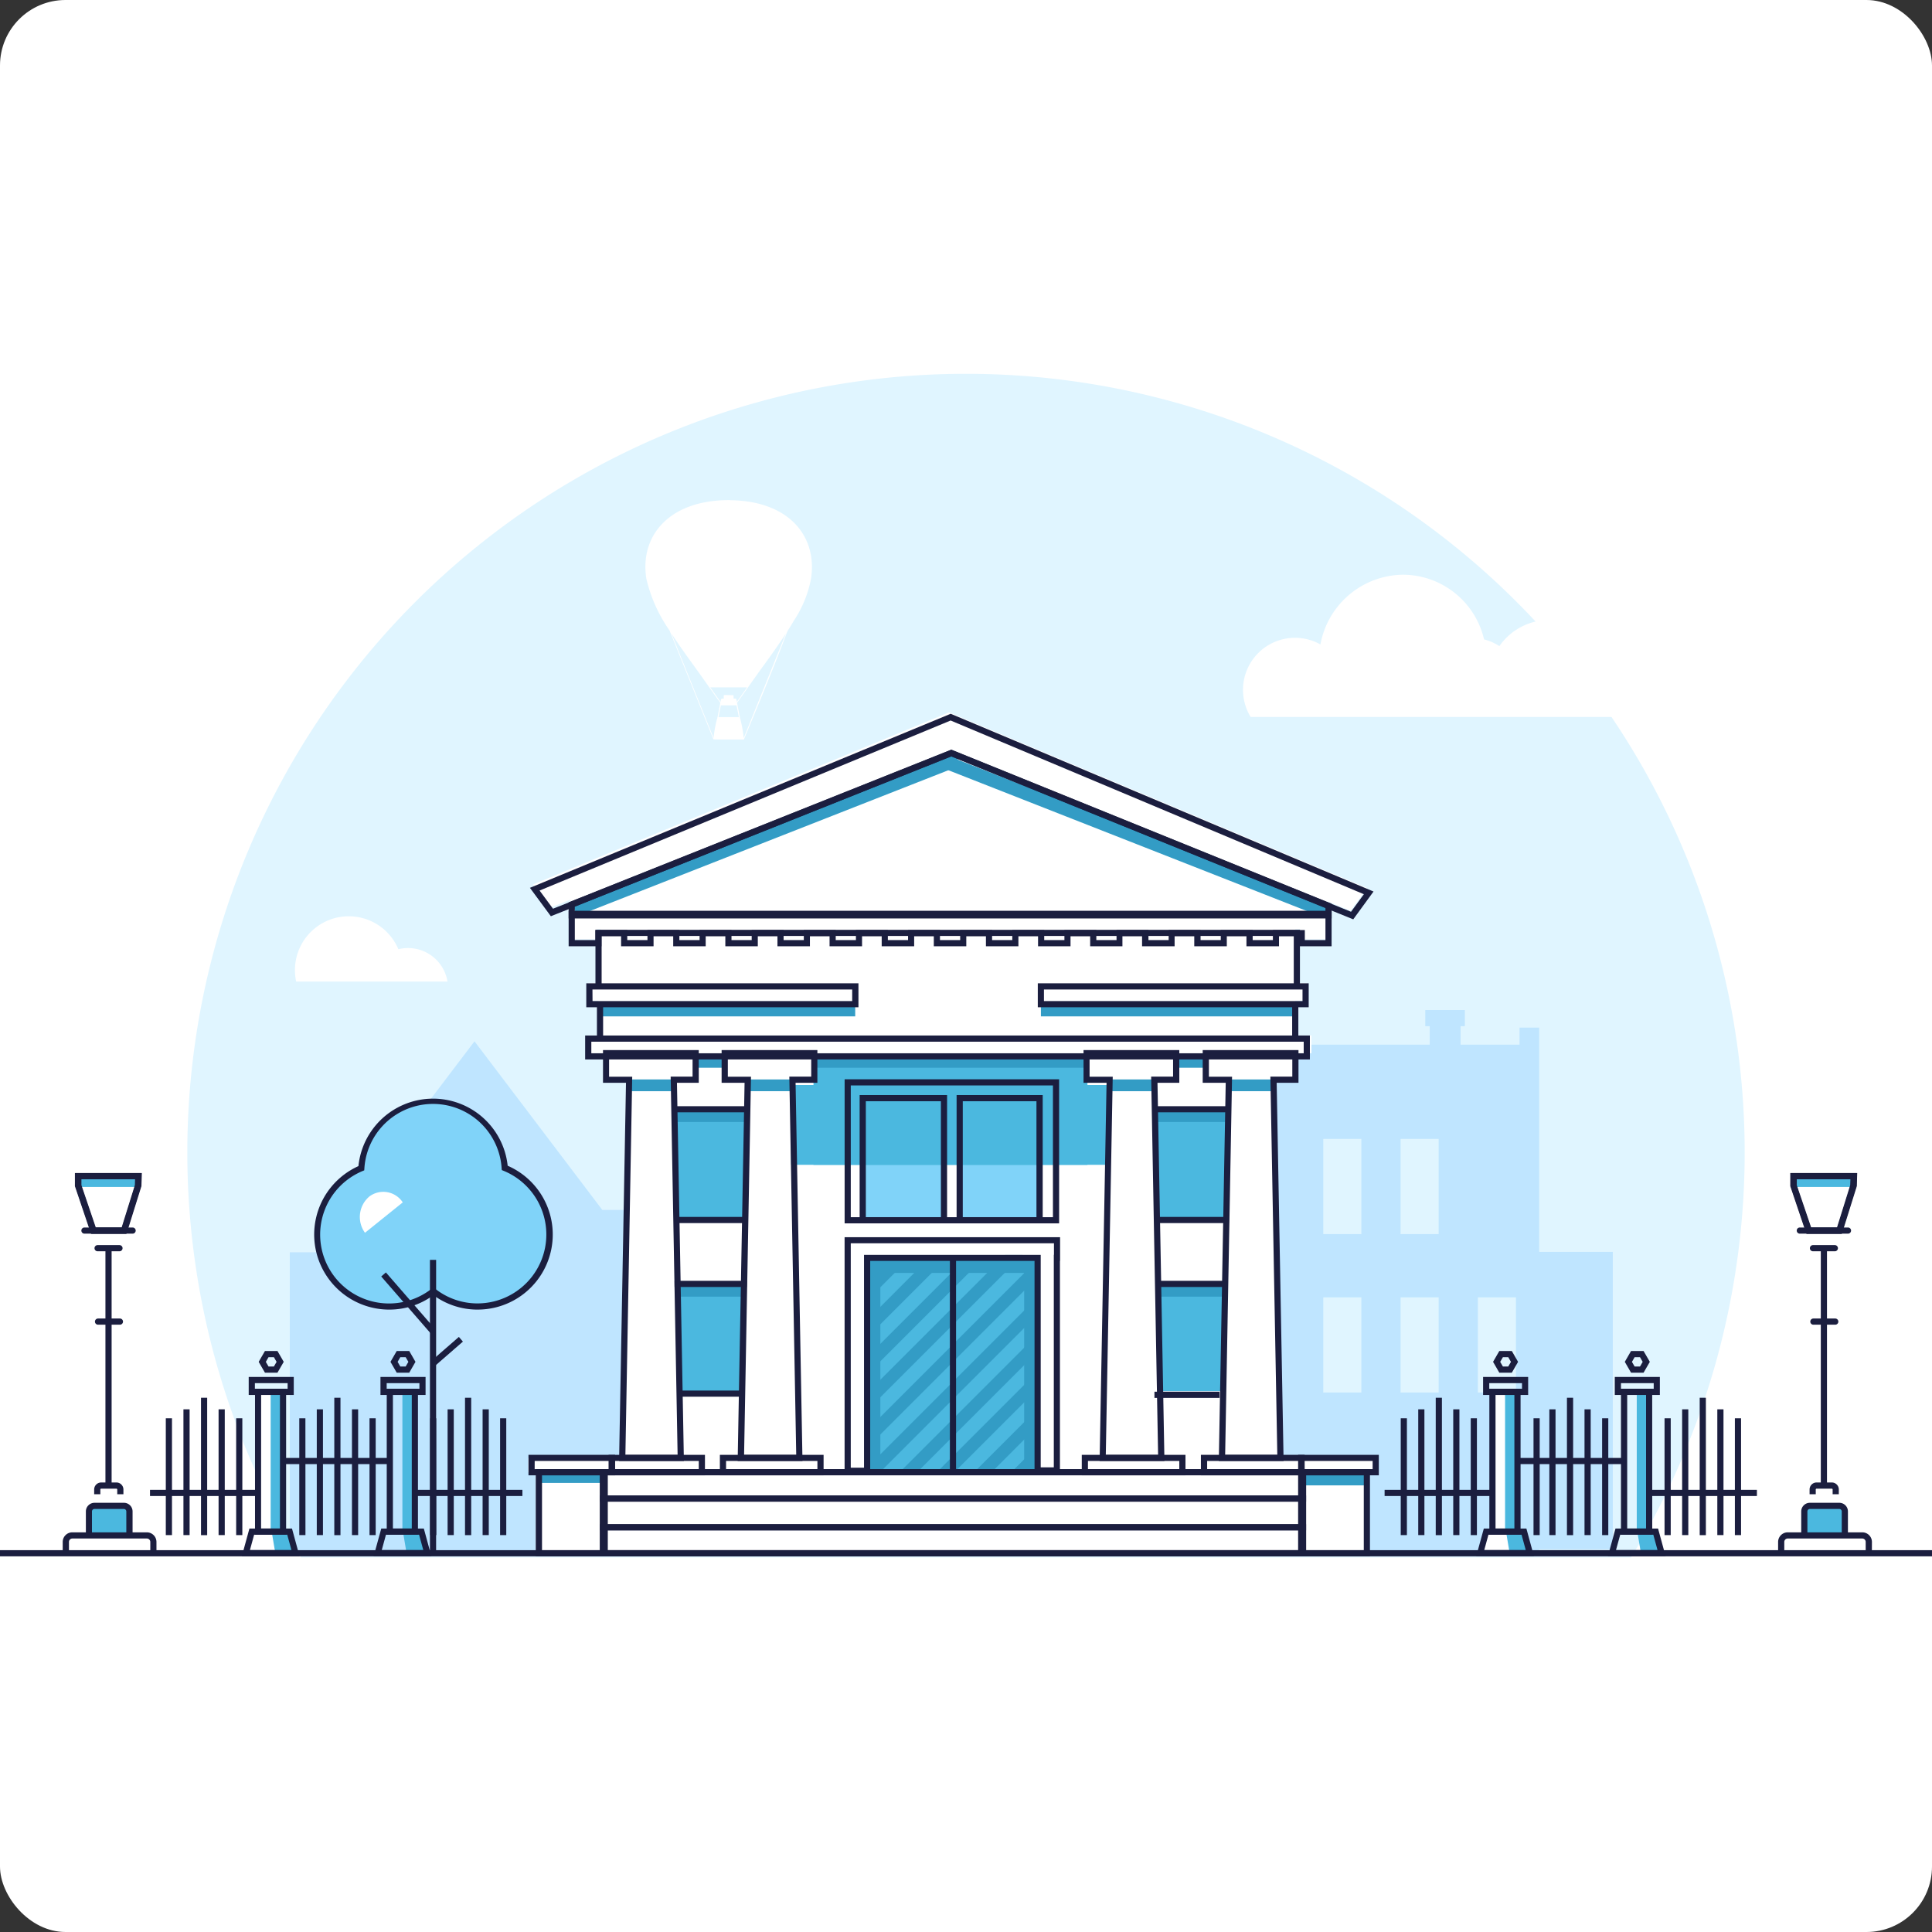 <svg xmlns="http://www.w3.org/2000/svg" width="118" height="118" viewBox="0 0 118 118">
    <rect x="0" y="0" width="118" height="118" fill="#333333" stroke="none"/>
    <g data-name="Group 36103" transform="translate(-908 -1365)">
        <rect data-name="Rectangle 20274" width="118" height="118" rx="4" transform="translate(908 1365)" style="fill:#fff"/>
        <g data-name="Group 35676">
            <path data-name="Path 99541" d="M110.928 72.875a47.559 47.559 0 1 0-81.238 0z" transform="translate(896.691 1387.253)" style="fill:#e0f5ff"/>
            <path data-name="Path 99542" d="M170.2 30.835a3.719 3.719 0 0 0-6.773-2.162 3.163 3.163 0 0 0-.937-.41 5.1 5.1 0 0 0-4.966-3.95 5.185 5.185 0 0 0-5.027 4.258A3.177 3.177 0 0 0 148.234 33h24.884a1.973 1.973 0 0 0-2.918-2.162z" transform="translate(836.151 1375.789)" style="fill:#fff"/>
            <path data-name="Path 99543" d="M44.878 68.683a2.441 2.441 0 0 0-3-1.975 3.287 3.287 0 0 0-6.317 1.275 3.336 3.336 0 0 0 .075.7z" transform="translate(890.453 1356.268)" style="fill:#fff"/>
            <path data-name="Path 99544" d="m53.879 90.131-7.807-10.3-7.813 10.3h-1.118V91.2h.482v1.518h-2.832v18.207h19.742v-.038h5.457V90.132h-6.111z" transform="translate(890.909 1348.769)" style="fill:#bfe5ff"/>
            <path data-name="Path 99545" d="M134.473 90.925V77.23h-1.2v1.041h-3.6V77.14h.259v-.984h-2.416v.984h.272v1.13H115.4v-1.04h-1.2v13.7h-9.46V85.3h.395v-.551h-.395v-2.911a.636.636 0 0 0-1.273.005l-8.385-3.306-8.612 3.32V81.8a.637.637 0 1 0-1.274 0v2.946h-.417v.554h.421v3.038h-2.472v20.754h31.464v.109h1.2v-.035h18v-.011h1.072v-.061h4.505V90.927h-4.505z" transform="translate(867.535 1350.534)" style="fill:#bfe5ff"/>
            <path data-name="Path 99546" d="M159.243 91.043h-2.327v5.813h2.327z" transform="translate(831.905 1343.519)" style="fill:#e0f5ff"/>
            <path data-name="Path 99547" d="M159.243 109.912h-2.327v5.813h2.327z" transform="translate(831.905 1334.326)" style="fill:#e0f5ff"/>
            <path data-name="Path 99548" d="M168.364 109.912h-2.327v5.813h2.327z" transform="translate(827.504 1334.326)" style="fill:#e0f5ff"/>
            <path data-name="Path 99549" d="M177.487 109.912h-2.327v5.813h2.327z" transform="translate(823.102 1334.326)" style="fill:#e0f5ff"/>
            <path data-name="Path 99550" d="M168.364 91.043h-2.327v5.813h2.327z" transform="translate(827.504 1343.519)" style="fill:#e0f5ff"/>
            <path data-name="Path 99551" d="M41.144 90.775a4.393 4.393 0 0 1 8.759-.019 4.395 4.395 0 1 1-4.356 7.537 4.395 4.395 0 1 1-4.4-7.518z" transform="translate(889.054 1345.577)" style="fill:#80d3f9"/>
            <path data-name="Path 99552" d="M43.774 97.571a1.638 1.638 0 0 0-.248 2.2l2.307-1.856a1.418 1.418 0 0 0-2.059-.346z" transform="translate(886.766 1340.523)" style="fill:#fff"/>
            <path data-name="Path 99553" d="M175.236 138.66h3.108l-.439-1.222h-2.231z" transform="translate(823.063 1321.108)" style="fill:#fff"/>
            <path data-name="Path 99554" d="M176.926 129.552h1.367v-8.537h-1.367z" transform="translate(822.253 1328.994)" style="fill:#fff"/>
            <path data-name="Path 99555" d="M175.236 138.66h3.108l-.439-1.222h-2.231z" transform="translate(823.063 1321.108)" style="fill:#fff"/>
            <path data-name="Path 99556" d="M194.808 121.018h-.757v8.537h.757z" transform="translate(813.917 1328.993)" style="fill:#4bb8df"/>
            <path data-name="Path 99557" d="M179.121 121.018h-.758v8.537h.758z" transform="translate(821.562 1328.993)" style="fill:#4bb8df"/>
            <path data-name="Path 99558" d="M194.329 138.712h1.18l-.274-1.274h-1.122z" transform="translate(813.887 1321.108)" style="fill:#4bb8df"/>
            <path data-name="Path 99559" d="M178.694 138.712h1.18l-.273-1.274h-1.122z" transform="translate(821.504 1321.108)" style="fill:#4bb8df"/>
            <path data-name="Path 99560" d="M29.418 138.66h3.107l-.439-1.222h-2.23z" transform="translate(893.489 1321.108)" style="fill:#fff"/>
            <path data-name="Path 99561" d="M31.108 129.552h1.366v-8.537h-1.366z" transform="translate(892.678 1328.994)" style="fill:#fff"/>
            <path data-name="Path 99562" d="M29.418 138.66h3.107l-.439-1.222h-2.23z" transform="translate(893.489 1321.108)" style="fill:#fff"/>
            <path data-name="Path 99563" d="M48.988 121.018h-.758v8.537h.758z" transform="translate(884.347 1328.993)" style="fill:#4bb8df"/>
            <path data-name="Path 99564" d="M33.3 121.018h-.758v8.537h.758z" transform="translate(891.989 1328.993)" style="fill:#4bb8df"/>
            <path data-name="Path 99565" d="M48.51 138.712h1.179l-.274-1.274h-1.12z" transform="translate(884.315 1321.108)" style="fill:#4bb8df"/>
            <path data-name="Path 99566" d="M32.876 138.712h1.179l-.274-1.274H32.66z" transform="translate(891.933 1321.108)" style="fill:#4bb8df"/>
            <path data-name="Path 99567" d="M216.242 136.314h-2.447v-1.476c0-.142.161-.258.359-.258h1.728c.2 0 .359.115.359.258v1.476z" transform="translate(804.436 1322.481)" style="fill:#4bb8df"/>
            <path data-name="Path 99568" d="M216.161 95.418h-3.456v.65h3.456z" transform="translate(804.96 1341.427)" style="fill:#4bb8df"/>
            <path data-name="Path 99569" d="M13.7 136.314h-2.452v-1.476c0-.142.161-.258.359-.258h1.729c.2 0 .359.115.359.258v1.476z" transform="translate(902.214 1322.481)" style="fill:#4bb8df"/>
            <path data-name="Path 99570" d="M13.616 95.418H10.16v.65h3.456z" transform="translate(902.737 1341.427)" style="fill:#4bb8df"/>
            <path data-name="Path 99571" d="M82.088 15.38a.545.545 0 0 0-.119 0c-3.583.024-5.391 2.179-4.975 4.8a9.113 9.113 0 0 0 1.416 3.161l2.681 6.649h.012c.055.005.261.009.518.011h1.321a.023.023 0 0 0 .011-.006c3.536-8.5 2.156-5.72 3.054-7.258a6.987 6.987 0 0 0 1.043-2.552c.4-2.552-1.3-4.77-4.963-4.8zm.555 13.253h-1.241l.142-.722c.079.013.944 0 .957 0zm-.322-1.13c0-.263.01-.174-.03-.211-.707 0-.552-.068-.57.213-.106 0-.15-.012-.166.048 0 .013-.032.161-.03.148l-.627-.883h2.249l-.627.883c-.041-.2 0-.2-.2-.2zM81.1 29.908l-2.574-6.383c.545.841 1.152 1.664 1.682 2.4l.638.9.666.938-.172.876a7.4 7.4 0 0 0-.24 1.269zm1.841 0a7.574 7.574 0 0 0-.236-1.264.042.042 0 0 0 0-.01c-.012-.062-.18-.911-.172-.876l.666-.938.638-.9c.568-.785 1.14-1.559 1.682-2.4l-2.574 6.383z" transform="translate(870.483 1380.166)" style="fill-rule:evenodd;fill:#fff"/>
            <path data-name="Path 99572" d="M110.515 86.715h-1.3l-.406-22.836v-.248h1.331v-1.636h.99V60.91h-.99v-2.122h.707V57.7h-.707v-3.277h.3v.613h1.637v-2.327l1.441.584 1.012-1.384-25.537-10.733L63.59 51.684l1.05 1.422 1.208-.482v2.407h1.632v-.611h1.572l-1.327-.141-.141 3.421h-.628v1.085h.628v2.125h-.628v1.085h.91v1.636h1.4v.42l-.4 22.664h-5.573v.872h.448V92.7h50.782v-5.114h.542v-.872z" transform="translate(876.97 1367.331)" style="fill:#fff"/>
            <path data-name="Path 99573" d="m91.734 45.444-23.4 9.19.3.752 23.4-9.19z" transform="translate(874.611 1365.563)" style="fill:#339cc5"/>
            <path data-name="Path 99574" d="m112.2 45.643-.3.752 23.4 9.19.3-.752z" transform="translate(853.564 1365.467)" style="fill:#339cc5"/>
            <path data-name="Path 99575" d="M87.309 75.057h-15.45v.751h15.45z" transform="translate(872.924 1351.269)" style="fill:#339cc5"/>
            <path data-name="Path 99576" d="M139.112 75.057h-15.45v.751h15.45z" transform="translate(847.913 1351.269)" style="fill:#339cc5"/>
            <path data-name="Path 99577" d="M84.446 81.227h-1.639v.7h1.639z" transform="translate(867.664 1348.287)" style="fill:#339cc5"/>
            <path data-name="Path 99578" d="M141.372 81.227h-1.64v.7h1.64z" transform="translate(840.198 1348.287)" style="fill:#339cc5"/>
            <path data-name="Path 99579" d="M107.535 86.232h-4.963v7.458h4.963z" transform="translate(858.12 1345.838)" style="fill:#80d3f9"/>
            <path data-name="Path 99580" d="M118.9 86.232h-4.963v7.458h4.963z" transform="translate(852.634 1345.838)" style="fill:#80d3f9"/>
            <path data-name="Path 99581" d="M84.772 87.488h-4.409v6.8h4.409z" transform="translate(868.838 1345.234)" style="fill:#4bb8df"/>
            <path data-name="Path 99582" d="M84.756 108.135h-3.865v6.653h3.866z" transform="translate(868.585 1335.179)" style="fill:#4bb8df"/>
            <path data-name="Path 99583" d="M141.477 87.488h-4.409v6.8h4.409z" transform="translate(841.476 1345.234)" style="fill:#4bb8df"/>
            <path data-name="Path 99584" d="M141.457 108.135h-3.865v6.653h3.865z" transform="translate(841.224 1335.179)" style="fill:#4bb8df"/>
            <path data-name="Path 99585" d="M113.519 105.27h-10.408v13.093h10.408z" transform="translate(857.848 1336.555)" style="fill:#4bb8df"/>
            <path data-name="Path 99586" d="M77.735 83.965h-2.74v.719h2.74z" transform="translate(871.432 1346.963)" style="fill:#339cc5"/>
            <path data-name="Path 99587" d="M91.651 83.965H88.91v.719h2.74z" transform="translate(864.717 1346.963)" style="fill:#339cc5"/>
            <path data-name="Path 99588" d="M134.3 83.965h-2.741v.719h2.741z" transform="translate(844.14 1346.963)" style="fill:#339cc5"/>
            <path data-name="Path 99589" d="M148.44 83.965h-2.74v.719h2.741z" transform="translate(837.316 1346.963)" style="fill:#339cc5"/>
            <path data-name="Path 99590" d="M84.805 87.488h-4.442v.781h4.442z" transform="translate(868.838 1345.259)" style="fill:#339cc5"/>
            <path data-name="Path 99591" d="M84.8 108.135h-4.21v.781h4.21z" transform="translate(868.73 1335.279)" style="fill:#339cc5"/>
            <path data-name="Path 99592" d="M141.68 87.488h-4.442v.781h4.442z" transform="translate(841.394 1345.259)" style="fill:#339cc5"/>
            <path data-name="Path 99593" d="M141.454 108.135h-4.216v.781h4.216z" transform="translate(841.394 1335.279)" style="fill:#339cc5"/>
            <path data-name="Path 99594" d="M113.542 81.9H96.809v6.31h16.733z" transform="translate(860.875 1347.937)" style="fill:#4bb8df"/>
            <path data-name="Path 99595" d="M113.6 84.656H94.182v4.875H113.6z" transform="translate(862.137 1346.612)" style="fill:#4bb8df"/>
            <path data-name="Path 99596" d="M113.542 81.227H96.809v.7h16.733z" transform="translate(860.875 1348.287)" style="fill:#339cc5"/>
            <path data-name="Path 99597" d="M113.854 105H103.51v.954h10.344z" transform="translate(857.656 1336.792)" style="fill:#339cc5"/>
            <path data-name="Path 99598" d="M122.4 105h-.79v13.232h.79z" transform="translate(848.942 1336.683)" style="fill:#339cc5"/>
            <path data-name="Path 99599" d="M103.9 105h-.79v13.232h.79z" transform="translate(857.869 1336.683)" style="fill:#339cc5"/>
            <path data-name="Path 99600" d="M68.38 130.461h-4.224v.653h4.224z" transform="translate(876.659 1324.458)" style="fill:#339cc5"/>
            <path data-name="Path 99601" d="M158.223 130.609H154.3v.727h3.924z" transform="translate(833.163 1324.387)" style="fill:#339cc5"/>
            <path data-name="Path 99602" d="m103.143 112.139 7.2-7.2h-1.069l-6.134 6.134z" transform="translate(857.84 1336.792)" style="fill:#339cc5"/>
            <path data-name="Path 99603" d="M103.143 120.177v.126h.943l9.564-9.564v-1.069z" transform="translate(857.832 1334.442)" style="fill:#339cc5"/>
            <path data-name="Path 99604" d="M103.143 115.794v1.069l10.507-10.507v-1.069z" transform="translate(857.832 1336.546)" style="fill:#339cc5"/>
            <path data-name="Path 99605" d="m103.143 114.415 9.48-9.479h-1.069l-8.411 8.412z" transform="translate(857.835 1336.715)" style="fill:#339cc5"/>
            <path data-name="Path 99606" d="m103.143 109.861 4.925-4.925H107l-3.856 3.857z" transform="translate(857.845 1336.804)" style="fill:#339cc5"/>
            <path data-name="Path 99607" d="m103.143 107.583 2.647-2.647h-1.069l-1.579 1.579z" transform="translate(857.85 1336.816)" style="fill:#339cc5"/>
            <path data-name="Path 99608" d="M103.143 104.936v.37l.37-.37z" transform="translate(857.854 1336.827)" style="fill:#339cc5"/>
            <path data-name="Path 99609" d="m108.352 122.406 7.286-7.286v-1.069l-8.355 8.355z" transform="translate(855.839 1332.338)" style="fill:#339cc5"/>
            <path data-name="Path 99610" d="m121.495 128.718.454-.454v-1.069l-1.523 1.523z" transform="translate(849.513 1326.027)" style="fill:#339cc5"/>
            <path data-name="Path 99611" d="m112.731 124.51 5.008-5.009v-1.069l-6.078 6.078z" transform="translate(853.731 1330.234)" style="fill:#339cc5"/>
            <path data-name="Path 99612" d="m117.113 126.614 2.732-2.731v-1.069l-3.8 3.8z" transform="translate(851.622 1328.13)" style="fill:#339cc5"/>
            <path data-name="Path 99613" d="M51.858 105.506h-.378v17.808h.377z" transform="translate(882.779 1336.441)" style="fill:#1b1e3f"/>
            <path data-name="Path 99614" d="m46.021 106.813-.285.247 3.034 3.491.285-.247z" transform="translate(885.548 1335.903)" style="fill:#1b1e3f"/>
            <path data-name="Path 99615" d="m53.307 114.563-1.7 1.479.247.285 1.7-1.479z" transform="translate(882.719 1332.092)" style="fill:#1b1e3f"/>
            <path data-name="Path 99616" d="M47.818 99.234a4.537 4.537 0 0 1-2.7-.883 4.537 4.537 0 0 1-2.7.883 4.584 4.584 0 0 1-1.88-8.764 4.582 4.582 0 0 1 9.115-.022 4.583 4.583 0 0 1-1.83 8.785zm-2.7-1.358.116.09a4.16 4.16 0 0 0 2.586.89 4.207 4.207 0 0 0 1.582-8.1l-.108-.044-.01-.116a4.2 4.2 0 0 0-8.383.018l-.009.115-.107.044A4.206 4.206 0 1 0 45 97.965l.116-.09z" transform="translate(889.354 1345.752)" style="fill:#1b1e3f"/>
            <path data-name="Path 99617" d="M215.217 98.766h-2.148l-.981-2.908v-.8h4.062l-.024.8zm-1.877-.377h1.6l.81-2.594.011-.361h-3.3v.366z" transform="translate(805.256 1341.588)" style="fill:#1b1e3f"/>
            <path data-name="Path 99618" d="M216.053 103.967h-.377V118.4h.377z" transform="translate(803.533 1337.18)" style="fill:#1b1e3f"/>
            <path data-name="Path 99619" d="M216.14 132.383h-.377v-.292a.05.05 0 0 0-.049-.049h-.933a.05.05 0 0 0-.049.049v.292h-.377v-.292a.428.428 0 0 1 .426-.427h.933a.428.428 0 0 1 .427.427z" transform="translate(804.168 1323.881)" style="fill:#1b1e3f"/>
            <path data-name="Path 99620" d="M216.228 135.962h-.377v-1.384a.149.149 0 0 0-.149-.149h-1.8a.149.149 0 0 0-.149.149v1.384h-.377v-1.384a.527.527 0 0 1 .526-.526h1.8a.526.526 0 0 1 .526.526z" transform="translate(804.637 1322.734)" style="fill:#1b1e3f"/>
            <path data-name="Path 99621" d="M216.383 138.832h-.377v-.722a.21.21 0 0 0-.21-.21h-4.552a.21.21 0 0 0-.21.21v.665h-.377v-.665a.588.588 0 0 1 .587-.587h4.556a.588.588 0 0 1 .587.587z" transform="translate(805.944 1321.067)" style="fill:#1b1e3f"/>
            <path data-name="Path 99622" d="M215.266 98.766h-2.148l-.981-2.908v-.8h4.063l-.024.8zm-1.877-.377h1.6l.81-2.594.011-.361h-3.3v.366z" transform="translate(805.232 1341.588)" style="fill:#1b1e3f"/>
            <path data-name="Path 99623" d="M215.964 112.606h-1.336a.188.188 0 1 1 0-.377h1.336a.188.188 0 1 1 0 .377z" transform="translate(804.127 1333.302)" style="fill:#1b1e3f"/>
            <path data-name="Path 99624" d="M215.916 103.928h-1.336a.188.188 0 0 1 0-.377h1.336a.188.188 0 1 1 0 .377z" transform="translate(804.15 1337.496)" style="fill:#1b1e3f"/>
            <path data-name="Path 99625" d="M215.977 101.844h-2.941a.188.188 0 0 1 0-.377h2.941a.188.188 0 1 1 0 .377z" transform="translate(804.891 1338.504)" style="fill:#1b1e3f"/>
            <path data-name="Path 99626" d="M12.671 98.766h-2.148l-.982-2.908v-.8H13.6l-.025.8zm-1.877-.377h1.6l.81-2.594.011-.361h-3.3v.366z" transform="translate(903.034 1341.588)" style="fill:#1b1e3f"/>
            <path data-name="Path 99627" d="M13.506 103.967h-.377V118.4h.377z" transform="translate(901.311 1337.18)" style="fill:#1b1e3f"/>
            <path data-name="Path 99628" d="M13.592 132.383h-.377v-.292a.05.05 0 0 0-.05-.049h-.932a.05.05 0 0 0-.05.049v.292h-.377v-.292a.428.428 0 0 1 .427-.427h.932a.428.428 0 0 1 .427.427z" transform="translate(901.946 1323.881)" style="fill:#1b1e3f"/>
            <path data-name="Path 99629" d="M13.682 135.962H13.3v-1.384a.149.149 0 0 0-.149-.149h-1.8a.149.149 0 0 0-.149.149v1.384h-.372v-1.384a.527.527 0 0 1 .526-.526h1.8a.527.527 0 0 1 .526.526z" transform="translate(902.415 1322.734)" style="fill:#1b1e3f"/>
            <path data-name="Path 99630" d="M13.836 138.832h-.377v-.722a.21.21 0 0 0-.21-.21H8.7a.21.21 0 0 0-.21.21v.665h-.381v-.665a.588.588 0 0 1 .587-.587h4.552a.588.588 0 0 1 .587.587z" transform="translate(903.721 1321.067)" style="fill:#1b1e3f"/>
            <path data-name="Path 99631" d="M12.719 98.766h-2.147l-.982-2.909v-.8h4.063l-.025.8zm-1.877-.377h1.6l.81-2.594.011-.361h-3.3v.366z" transform="translate(903.01 1341.588)" style="fill:#1b1e3f"/>
            <path data-name="Path 99632" d="M13.421 112.606h-1.336a.188.188 0 1 1 0-.377h1.336a.188.188 0 1 1 0 .377z" transform="translate(901.903 1333.302)" style="fill:#1b1e3f"/>
            <path data-name="Path 99633" d="M13.371 103.928h-1.337a.188.188 0 1 1 0-.377h1.336a.188.188 0 1 1 0 .377z" transform="translate(901.927 1337.496)" style="fill:#1b1e3f"/>
            <path data-name="Path 99634" d="M13.43 101.844h-2.941a.188.188 0 1 1 0-.377h2.941a.188.188 0 1 1 0 .377z" transform="translate(902.669 1338.504)" style="fill:#1b1e3f"/>
            <path data-name="Path 99635" d="M190.357 124.121h-.377v7.135h.377z" transform="translate(815.872 1327.503)" style="fill:#1b1e3f"/>
            <path data-name="Path 99636" d="M188.289 123.07h-.377v7.681h.377z" transform="translate(816.865 1328.007)" style="fill:#1b1e3f"/>
            <path data-name="Path 99637" d="M186.225 121.707h-.377v8.393h.377z" transform="translate(817.856 1328.662)" style="fill:#1b1e3f"/>
            <path data-name="Path 99638" d="M184.158 123.07h-.377v7.681h.377z" transform="translate(818.848 1328.007)" style="fill:#1b1e3f"/>
            <path data-name="Path 99639" d="M182.094 124.121h-.377v7.135h.377z" transform="translate(819.945 1327.503)" style="fill:#1b1e3f"/>
            <path data-name="Path 99640" d="M174.686 124.121h-.377v7.135h.377z" transform="translate(823.519 1327.503)" style="fill:#1b1e3f"/>
            <path data-name="Path 99641" d="M172.619 123.07h-.377v7.681h.377z" transform="translate(824.517 1328.007)" style="fill:#1b1e3f"/>
            <path data-name="Path 99642" d="M170.555 121.707h-.377v8.393h.377z" transform="translate(825.512 1328.662)" style="fill:#1b1e3f"/>
            <path data-name="Path 99643" d="M168.488 123.07h-.377v7.681h.377z" transform="translate(826.51 1328.007)" style="fill:#1b1e3f"/>
            <path data-name="Path 99644" d="M166.424 124.121h-.377v7.135h.377z" transform="translate(827.505 1327.503)" style="fill:#1b1e3f"/>
            <path data-name="Path 99645" d="M194.109 129.565H192.2v-8.913h1.906zm-1.529-.377h1.152v-8.159h-1.152z" transform="translate(814.804 1329.168)" style="fill:#1b1e3f"/>
            <path data-name="Path 99646" d="M194.185 138.765h-3.523l.463-1.689h2.6zm-3.028-.377h2.534l-.256-.934h-2.022l-.257.934z" transform="translate(815.544 1321.282)" style="fill:#1b1e3f"/>
            <path data-name="Path 99647" d="M194.221 120.366h-2.752v-1.1h2.752zm-2.375-.377h2v-.344h-2z" transform="translate(815.157 1329.833)" style="fill:#1b1e3f"/>
            <path data-name="Path 99648" d="M193.791 117.542h-.764l-.382-.662.382-.662h.764l.383.662zm-.546-.377h.329l.164-.284-.164-.285h-.329l-.164.285z" transform="translate(814.592 1331.297)" style="fill:#1b1e3f"/>
            <path data-name="Path 99649" d="M178.422 129.565h-1.906v-8.913h1.906zm-1.529-.377h1.152v-8.159h-1.152z" transform="translate(822.449 1329.168)" style="fill:#1b1e3f"/>
            <path data-name="Path 99650" d="M178.5 138.765h-3.523l.463-1.689h2.6zm-3.029-.377H178l-.256-.934h-2.022l-.256.934z" transform="translate(823.187 1321.282)" style="fill:#1b1e3f"/>
            <path data-name="Path 99651" d="M178.533 120.366h-2.752v-1.1h2.752zm-2.375-.377h2v-.344h-2z" transform="translate(822.801 1329.833)" style="fill:#1b1e3f"/>
            <path data-name="Path 99652" d="M178.1 117.542h-.764l-.382-.662.382-.662h.764l.382.662zm-.546-.377h.329l.164-.284-.164-.285h-.329l-.164.285z" transform="translate(822.237 1331.297)" style="fill:#1b1e3f"/>
            <path data-name="Path 99653" d="M170.791 132.529h-6.607v.377h6.607z" transform="translate(828.383 1323.465)" style="fill:#1b1e3f"/>
            <path data-name="Path 99654" d="M205.957 124.121h-.377v7.135h.377z" transform="translate(808.381 1327.503)" style="fill:#1b1e3f"/>
            <path data-name="Path 99655" d="M203.893 123.07h-.377v7.681h.377z" transform="translate(809.372 1328.007)" style="fill:#1b1e3f"/>
            <path data-name="Path 99656" d="M201.824 121.707h-.377v8.393h.377z" transform="translate(810.365 1328.662)" style="fill:#1b1e3f"/>
            <path data-name="Path 99657" d="M199.758 123.07h-.377v7.681h.377z" transform="translate(811.358 1328.007)" style="fill:#1b1e3f"/>
            <path data-name="Path 99658" d="M197.693 124.121h-.377v7.135h.377z" transform="translate(812.349 1327.503)" style="fill:#1b1e3f"/>
            <path data-name="Path 99659" d="M202.064 132.529h-6.607v.377h6.607z" transform="translate(813.242 1323.465)" style="fill:#1b1e3f"/>
            <path data-name="Path 99660" d="M186.285 128.781h-6.607v.377h6.607z" transform="translate(820.906 1325.265)" style="fill:#1b1e3f"/>
            <path data-name="Path 99661" d="M44.535 124.121h-.377v7.135h.377z" transform="translate(886.411 1327.503)" style="fill:#1b1e3f"/>
            <path data-name="Path 99662" d="M42.471 123.07h-.377v7.681h.377z" transform="translate(887.403 1328.007)" style="fill:#1b1e3f"/>
            <path data-name="Path 99663" d="M40.4 121.707h-.377v8.393h.377z" transform="translate(888.395 1328.662)" style="fill:#1b1e3f"/>
            <path data-name="Path 99664" d="M38.338 123.07h-.377v7.681h.377z" transform="translate(889.387 1328.007)" style="fill:#1b1e3f"/>
            <path data-name="Path 99665" d="M36.274 124.121H35.9v7.135h.377z" transform="translate(890.379 1327.503)" style="fill:#1b1e3f"/>
            <path data-name="Path 99666" d="M28.865 124.121h-.377v7.135h.377z" transform="translate(893.936 1327.503)" style="fill:#1b1e3f"/>
            <path data-name="Path 99667" d="M26.8 123.07h-.377v7.681h.377z" transform="translate(894.927 1328.007)" style="fill:#1b1e3f"/>
            <path data-name="Path 99668" d="M24.735 121.707h-.377v8.393h.377z" transform="translate(895.919 1328.662)" style="fill:#1b1e3f"/>
            <path data-name="Path 99669" d="M22.67 123.07h-.377v7.681h.377z" transform="translate(896.911 1328.007)" style="fill:#1b1e3f"/>
            <path data-name="Path 99670" d="M20.6 124.121h-.377v7.135h.377z" transform="translate(897.904 1327.503)" style="fill:#1b1e3f"/>
            <path data-name="Path 99671" d="M48.289 129.565h-1.906v-8.913h1.906zm-1.529-.377h1.152v-8.159H46.76z" transform="translate(885.238 1329.168)" style="fill:#1b1e3f"/>
            <path data-name="Path 99672" d="M48.367 138.765h-3.523l.463-1.689h2.6zm-3.028-.377h2.534l-.256-.934h-2.023l-.256.934z" transform="translate(885.979 1321.282)" style="fill:#1b1e3f"/>
            <path data-name="Path 99673" d="M48.4 120.366h-2.754v-1.1H48.4zm-2.375-.377h2v-.344h-2z" transform="translate(885.592 1329.833)" style="fill:#1b1e3f"/>
            <path data-name="Path 99674" d="M47.97 117.542h-.764l-.382-.662.382-.662h.764l.381.662zm-.546-.377h.329l.164-.284-.164-.285h-.329l-.164.285z" transform="translate(885.025 1331.297)" style="fill:#1b1e3f"/>
            <path data-name="Path 99675" d="M32.6 129.565h-1.9v-8.913h1.9zm-1.529-.377h1.152v-8.159h-1.149z" transform="translate(892.875 1329.168)" style="fill:#1b1e3f"/>
            <path data-name="Path 99676" d="M32.679 138.765h-3.523l.463-1.689h2.6zm-3.028-.377h2.534l-.256-.934h-2.023l-.256.934z" transform="translate(893.615 1321.282)" style="fill:#1b1e3f"/>
            <path data-name="Path 99677" d="M32.713 120.366h-2.752v-1.1h2.752zm-2.375-.377h2v-.344h-2z" transform="translate(893.229 1329.833)" style="fill:#1b1e3f"/>
            <path data-name="Path 99678" d="M32.281 117.542h-.764l-.383-.662.383-.662h.764l.383.662zm-.546-.377h.329l.164-.284-.164-.285h-.329l-.164.285z" transform="translate(892.665 1331.297)" style="fill:#1b1e3f"/>
            <path data-name="Path 99679" d="M24.972 132.529h-6.607v.377h6.607z" transform="translate(898.797 1323.465)" style="fill:#1b1e3f"/>
            <path data-name="Path 99680" d="M60.135 124.121h-.377v7.135h.377z" transform="translate(878.786 1327.503)" style="fill:#1b1e3f"/>
            <path data-name="Path 99681" d="M58.071 123.07h-.377v7.681h.377z" transform="translate(879.782 1328.007)" style="fill:#1b1e3f"/>
            <path data-name="Path 99682" d="M56 121.707h-.377v8.393H56z" transform="translate(880.779 1328.662)" style="fill:#1b1e3f"/>
            <path data-name="Path 99683" d="M53.94 123.07h-.377v7.681h.377z" transform="translate(881.775 1328.007)" style="fill:#1b1e3f"/>
            <path data-name="Path 99684" d="M51.873 124.121H51.5v7.135h.377z" transform="translate(882.772 1327.503)" style="fill:#1b1e3f"/>
            <path data-name="Path 99685" d="M56.244 132.529h-6.607v.377h6.607z" transform="translate(883.663 1323.465)" style="fill:#1b1e3f"/>
            <path data-name="Path 99686" d="M40.464 128.781h-6.607v.377h6.607z" transform="translate(891.358 1325.265)" style="fill:#1b1e3f"/>
            <path data-name="Path 99687" d="M118.74 139.617H.74v.377h118z" transform="translate(907.26 1320.062)" style="fill:#1b1e3f"/>
            <path data-name="Path 99688" d="M71.563 75.057h-.377v2.122h.377z" transform="translate(873.273 1351.264)" style="fill:#1b1e3f"/>
            <path data-name="Path 99689" d="M153.611 75.057h-.377v2.122h.377z" transform="translate(833.687 1351.264)" style="fill:#1b1e3f"/>
            <path data-name="Path 99690" d="M114.214 69.764h-.377V66.67H71.563v3.094h-.377v-3.471h43.028z" transform="translate(873.182 1355.497)" style="fill:#1b1e3f"/>
            <path data-name="Path 99691" d="M114.638 55.325h-46.6v-.985l23.372-9.326.07.028 23.159 9.382v.9zm-46.223-.377h45.845v-.268l-22.852-9.259L68.414 54.6v.352z" transform="translate(874.693 1365.77)" style="fill:#1b1e3f"/>
            <path data-name="Path 99692" d="m113.772 53.336-.136-.055-24.412-9.891-24.455 9.758-1.279-1.734 25.7-10.631.072.03 25.752 10.826-1.239 1.7zM89.224 42.984l.07.028 24.346 9.864.785-1.072-25.24-10.61L64.08 51.579l.82 1.111 24.326-9.706z" transform="translate(876.876 1367.812)" style="fill:#1b1e3f"/>
            <path data-name="Path 99693" d="M114.847 135.424H71.715V130.1h43.132zm-42.755-.377h42.378v-4.571H72.092z" transform="translate(872.925 1324.633)" style="fill:#1b1e3f"/>
            <path data-name="Path 99694" d="M102.031 117.3h-1.564v-14.456h13.161v1.45h-.009v12.986h-1.551v-12.986h-10.037zm-1.187-.377h.809v-13h10.792V116.9h.8v-12.983h.01v-.7h-12.411z" transform="translate(859.118 1337.719)" style="fill:#1b1e3f"/>
            <path data-name="Path 99695" d="M114.847 132.081H71.715V130.1h43.132zm-42.755-.381h42.378v-1.231H72.092z" transform="translate(872.925 1324.634)" style="fill:#1b1e3f"/>
            <path data-name="Path 99696" d="M114.847 135.322H71.715v-2.131h43.132zm-42.755-.377h42.378v-1.376H72.092z" transform="translate(872.925 1323.148)" style="fill:#1b1e3f"/>
            <path data-name="Path 99697" d="M114.847 138.529H71.715v-1.965h43.132zm-42.755-.377h42.378v-1.21H72.092z" transform="translate(872.925 1321.528)" style="fill:#1b1e3f"/>
            <path data-name="Path 99698" d="M114.637 66.2h-2.014v-.613h-1.2v.613h-1.988v-.613h-1.2v.613h-1.988v-.613h-1.2v.613h-1.988v-.613h-1.2v.613h-1.97v-.613h-1.2v.613h-1.983v-.613h-1.2v.613h-1.983v-.613h-1.2v.613h-1.984v-.613h-1.2v.613h-1.983v-.613h-1.2v.613h-1.984v-.613h-1.2v.613h-1.983v-.613h-1.2v.613h-1.983v-.613h-1.2v.613h-1.984v-.613h-1.2v.613h-1.983v-.613h-1.2v.613h-2.004v-2.169h46.6V66.2zM113 65.823h1.26v-1.414H68.414v1.414h1.254v-.613h1.949v.613h1.234v-.613H74.8v.613h1.234v-.613h1.949v.613h1.234v-.613h1.949v.613H82.4v-.613h1.949v.613h1.234v-.613h1.95v.613h1.234v-.613h1.949v.613h1.234v-.613h1.95v.613h1.234v-.613h1.949v.613h1.234v-.613h1.949v.613h1.234v-.613h1.949v.613h1.234v-.613h1.949v.613h1.234v-.613h1.949v.613h1.234v-.613H113v.617z" transform="translate(874.694 1356.595)" style="fill:#1b1e3f"/>
            <path data-name="Path 99699" d="M86.6 74.07H69.977v-1.463H86.6zm-16.241-.377h15.859v-.708H70.354z" transform="translate(873.831 1352.451)" style="fill:#1b1e3f"/>
            <path data-name="Path 99700" d="M114.241 80.24H69.977v-1.463h44.264zm-43.887-.377h43.51v-.708h-43.51z" transform="translate(873.762 1349.468)" style="fill:#1b1e3f"/>
            <path data-name="Path 99701" d="M139.845 74.07H123.3v-1.463h16.546zm-16.169-.377h15.792v-.708h-15.792z" transform="translate(848.085 1352.451)" style="fill:#1b1e3f"/>
            <path data-name="Path 99702" d="M107.549 93.705h-5.34v-7.834h5.34zm-4.962-.377h4.585v-7.08h-4.585z" transform="translate(858.295 1346.011)" style="fill:#1b1e3f"/>
            <path data-name="Path 99703" d="M113.569 92.813h-13.1v-8.8h13.1zm-12.725-.377h12.348v-8.047h-12.348z" transform="translate(859.118 1346.906)" style="fill:#1b1e3f"/>
            <path data-name="Path 99704" d="M118.913 93.705h-5.259v-7.834h5.259zm-4.882-.377h4.5v-7.08h-4.5z" transform="translate(852.772 1346.011)" style="fill:#1b1e3f"/>
            <path data-name="Path 99705" d="M158.348 135.424h-4.387V130.1h4.387zm-4.009-.377h3.633v-4.571h-3.633z" transform="translate(833.324 1324.633)" style="fill:#1b1e3f"/>
            <path data-name="Path 99706" d="M68.38 135.424h-4.4V130.1h4.4zm-4.018-.377H68v-4.571h-3.638z" transform="translate(876.742 1324.633)" style="fill:#1b1e3f"/>
            <path data-name="Path 99707" d="M133.579 105.959h-3.957l.424-23.1h-1.406v-2h5.849v2h-1.332l.424 23.1zm-3.574-.377h3.189l-.424-23.1h1.339v-1.244h-5.1v1.248h1.414l-.424 23.1z" transform="translate(845.539 1348.275)" style="fill:#1b1e3f"/>
            <path data-name="Path 99708" d="M134.768 129.668h-6.334v-1.25h6.334zm-5.957-.377h5.58v-.5h-5.58z" transform="translate(845.637 1325.439)" style="fill:#1b1e3f"/>
            <path data-name="Path 99709" d="M147.648 105.959h-3.957l.422-23.1h-1.406v-2h5.85v2h-1.332l.423 23.1zm-3.573-.377h3.189l-.423-23.1h1.339v-1.244h-5.095v1.248h1.415l-.422 23.1z" transform="translate(838.75 1348.275)" style="fill:#1b1e3f"/>
            <path data-name="Path 99710" d="M148.839 129.668H142.5v-1.25h6.335zm-5.957-.377h5.58v-.5h-5.58z" transform="translate(838.847 1325.439)" style="fill:#1b1e3f"/>
            <path data-name="Path 99711" d="M90.861 105.959H86.9l.422-23.1H85.92v-2h5.849v2h-1.332l.422 23.1zm-3.573-.377h3.189l-.422-23.1h1.338v-1.244H86.3v1.248h1.414l-.422 23.1z" transform="translate(866.154 1348.275)" style="fill:#1b1e3f"/>
            <path data-name="Path 99712" d="M92.051 129.668h-6.334v-1.25h6.334zm-5.957-.377h5.58v-.5h-5.58z" transform="translate(866.251 1325.439)" style="fill:#1b1e3f"/>
            <path data-name="Path 99713" d="M76.859 105.959H72.9l.422-23.1h-1.404v-2h5.849v2h-1.332zm-3.573-.377h3.189l-.424-23.1h1.338v-1.244h-5.1v1.248h1.414z" transform="translate(872.911 1348.275)" style="fill:#1b1e3f"/>
            <path data-name="Path 99714" d="M78.462 129.668h-5.886v-1.25h5.886zm-5.509-.377h5.132v-.5h-5.132z" transform="translate(872.594 1325.439)" style="fill:#1b1e3f"/>
            <path data-name="Path 99715" d="M158.893 129.668h-4.928v-1.25h4.928zm-4.551-.377h4.174v-.5h-4.174z" transform="translate(833.32 1325.439)" style="fill:#1b1e3f"/>
            <path data-name="Path 99716" d="M68.413 129.668h-5.292v-1.25h5.292zm-4.915-.377h4.538v-.5H63.5z" transform="translate(877.157 1325.439)" style="fill:#1b1e3f"/>
            <path data-name="Path 99717" d="M84.772 87.127h-4.409v.373h4.409z" transform="translate(868.838 1345.436)" style="fill:#1b1e3f"/>
            <path data-name="Path 99718" d="M141.679 87.127h-4.409v.373h4.409z" transform="translate(841.378 1345.436)" style="fill:#1b1e3f"/>
            <path data-name="Path 99719" d="M84.772 100.217h-4.409v.377h4.409z" transform="translate(868.838 1339.108)" style="fill:#1b1e3f"/>
            <path data-name="Path 99720" d="M84.772 107.773h-4.409v.377h4.409z" transform="translate(868.838 1335.455)" style="fill:#1b1e3f"/>
            <path data-name="Path 99721" d="M84.753 120.863h-3.862v.377h3.862z" transform="translate(868.585 1329.067)" style="fill:#1b1e3f"/>
            <path data-name="Path 99722" d="M141.468 107.773h-4.2v.377h4.2z" transform="translate(841.379 1335.455)" style="fill:#1b1e3f"/>
            <path data-name="Path 99723" d="M140.977 121H137v.377h3.977z" transform="translate(841.51 1329.001)" style="fill:#1b1e3f"/>
            <path data-name="Path 99724" d="M141.679 100.217h-4.409v.377h4.409z" transform="translate(841.378 1339.108)" style="fill:#1b1e3f"/>
            <path data-name="Path 99725" d="M113.217 105.271h-.377v13h.377z" transform="translate(853.176 1336.554)" style="fill:#1b1e3f"/>
        </g>
    </g>
</svg>
